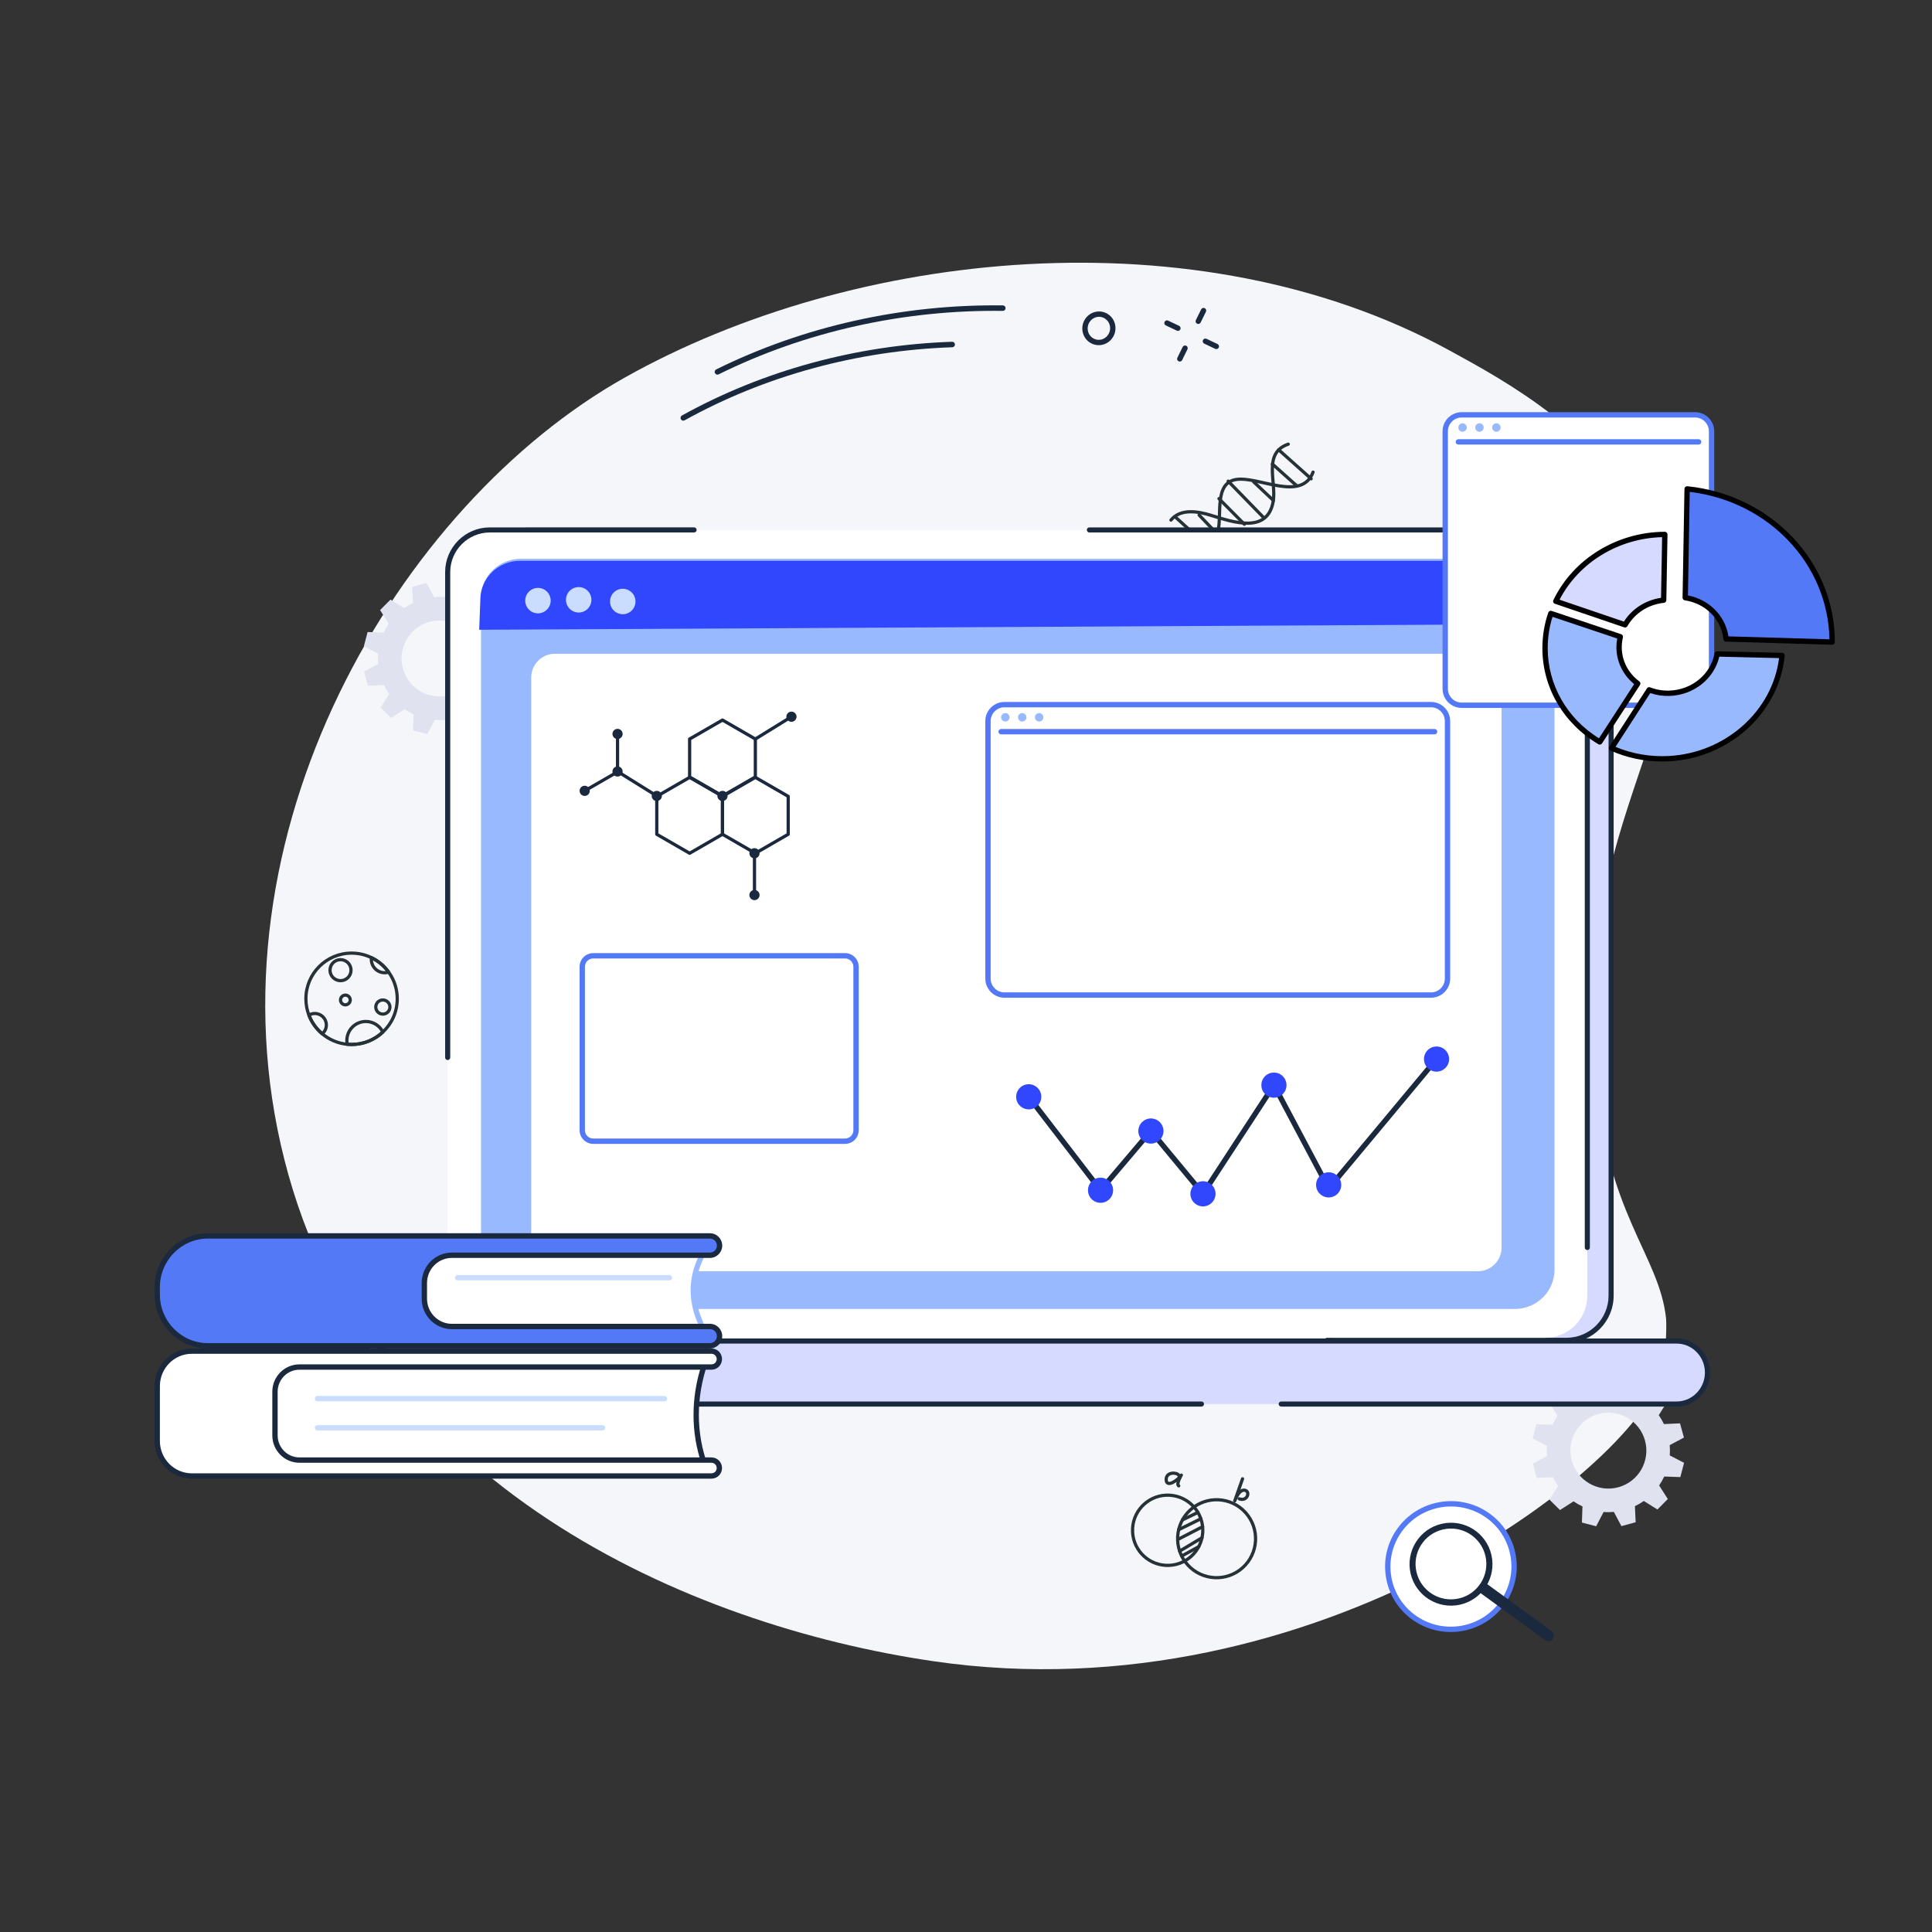 <svg width="600" height="600" viewBox="0 0 600 600" fill="none" xmlns="http://www.w3.org/2000/svg">
<rect x="0" y="0" width="600" height="600" fill="#333333" stroke="none"/>
<g clip-path="url(#clip0_17034_52906)">
<path d="M511.996 164.114C497.371 134.602 468.146 118.654 450.024 108.766C371.683 66.018 264.959 77.399 194.024 117.259C124.006 156.603 62.719 258.85 88.298 360.061C113.976 461.663 214.178 504.812 289.768 515.888C409.795 533.475 510.642 453.459 516.162 425.689C517.865 417.123 517.421 409.535 517.421 409.535C515.29 389.487 498.8 377.576 494.959 331.887C487.891 247.819 537.646 215.872 511.996 164.114Z" fill="#F4F6F9"/>
<path d="M123.37 310.18C123.37 314.26 121.65 317.94 118.9 320.51C116.36 322.91 112.94 324.37 109.19 324.37C108.73 324.37 108.28 324.35 107.84 324.31C104.89 324.03 102.21 322.85 100.07 321.05C98.24 319.52 96.8 317.53 95.94 315.26C95.33 313.68 95 311.97 95 310.18C95 302.35 101.35 296 109.19 296C111.39 296 113.48 296.5 115.35 297.41C117.49 298.44 119.33 299.99 120.7 301.9C122.38 304.23 123.37 307.09 123.37 310.18Z" stroke="#263238" stroke-miterlimit="10" stroke-linecap="round" stroke-linejoin="round"/>
<path d="M121.091 312.747C121.091 313.959 120.109 314.941 118.897 314.941C117.685 314.941 116.703 313.959 116.703 312.747C116.703 311.535 117.685 310.553 118.897 310.553C120.109 310.553 121.091 311.535 121.091 312.747Z" stroke="#263238" stroke-miterlimit="10" stroke-linecap="round" stroke-linejoin="round"/>
<path d="M101.351 318.32C101.351 319.42 100.851 320.4 100.071 321.05C98.241 319.52 96.801 317.53 95.941 315.26C96.471 314.93 97.101 314.75 97.771 314.75C99.751 314.75 101.351 316.35 101.351 318.32Z" stroke="#263238" stroke-miterlimit="10" stroke-linecap="round" stroke-linejoin="round"/>
<path d="M118.899 320.51C116.359 322.91 112.939 324.37 109.189 324.37C108.729 324.37 108.279 324.35 107.839 324.31C107.759 323.93 107.719 323.54 107.719 323.14C107.719 319.88 110.359 317.23 113.619 317.23C115.939 317.23 117.939 318.57 118.899 320.51Z" stroke="#263238" stroke-miterlimit="10" stroke-linecap="round" stroke-linejoin="round"/>
<path d="M105.751 304.557C107.553 304.557 109.014 303.096 109.014 301.294C109.014 299.492 107.553 298.031 105.751 298.031C103.949 298.031 102.488 299.492 102.488 301.294C102.488 303.096 103.949 304.557 105.751 304.557Z" stroke="#263238" stroke-miterlimit="10" stroke-linecap="round" stroke-linejoin="round"/>
<path d="M108.77 310.553C108.77 311.387 108.094 312.062 107.26 312.062C106.426 312.062 105.75 311.386 105.75 310.553C105.75 309.719 106.426 309.043 107.26 309.043C108.094 309.043 108.77 309.72 108.77 310.553Z" stroke="#263238" stroke-miterlimit="10" stroke-linecap="round" stroke-linejoin="round"/>
<path d="M120.7 301.9C120.32 302.03 119.9 302.09 119.47 302.09C117.17 302.09 115.32 300.23 115.32 297.93C115.32 297.75 115.33 297.58 115.35 297.41C117.49 298.44 119.33 299.99 120.7 301.9Z" stroke="#263238" stroke-miterlimit="10" stroke-linecap="round" stroke-linejoin="round"/>
<path d="M373.525 475.823C373.846 469.807 369.23 464.669 363.214 464.348C357.197 464.027 352.06 468.643 351.738 474.659C351.417 480.676 356.033 485.813 362.05 486.135C368.066 486.456 373.204 481.84 373.525 475.823Z" stroke="#263238" stroke-miterlimit="10" stroke-linecap="round" stroke-linejoin="round"/>
<path d="M385.917 486.864C380.945 491.333 373.291 490.924 368.823 485.951C364.354 480.979 364.763 473.325 369.735 468.857C374.708 464.388 382.361 464.797 386.83 469.769C391.298 474.742 390.889 482.395 385.917 486.864Z" stroke="#263238" stroke-miterlimit="10" stroke-linecap="round" stroke-linejoin="round"/>
<path d="M372.026 469.686L367.223 472.019" stroke="#263238" stroke-miterlimit="10" stroke-linecap="round" stroke-linejoin="round"/>
<path d="M372.946 471.67L366.054 475.052" stroke="#263238" stroke-miterlimit="10" stroke-linecap="round" stroke-linejoin="round"/>
<path d="M373.484 474.123L365.811 478.082" stroke="#263238" stroke-miterlimit="10" stroke-linecap="round" stroke-linejoin="round"/>
<path d="M373.287 477.576L366.35 481.714" stroke="#263238" stroke-miterlimit="10" stroke-linecap="round" stroke-linejoin="round"/>
<path d="M372.286 480.328L366.983 483.242" stroke="#263238" stroke-miterlimit="10" stroke-linecap="round" stroke-linejoin="round"/>
<path d="M366.063 458.149C365.646 457.241 362.057 456.958 362.171 459.579C362.285 462.2 365.929 459.612 366.865 458.107C366.865 458.107 365.163 461.007 366.068 461.443" stroke="#263238" stroke-miterlimit="10" stroke-linecap="round" stroke-linejoin="round"/>
<path d="M385.884 459.255L383.473 466.087C383.473 466.087 384.679 462.671 386.382 462.785C388.48 462.925 387.482 466.441 384.858 465.475" stroke="#263238" stroke-miterlimit="10" stroke-linecap="round" stroke-linejoin="round"/>
<path d="M407.786 146.622C404.228 155.979 390.88 147.866 383.957 148.903C377.034 149.939 379.504 159.681 378.266 164.922C378.562 166.9 379.155 170.856 374.109 171.502" stroke="#263238" stroke-miterlimit="10" stroke-linecap="round" stroke-linejoin="round"/>
<path d="M400.074 137.939C392.115 140.665 396.425 149.623 395.416 155.647C393.682 166.002 382.653 162.057 376.044 160.027C372.092 158.814 366.675 157.827 363.649 161.507" stroke="#263238" stroke-miterlimit="10" stroke-linecap="round" stroke-linejoin="round"/>
<path d="M397.092 139.677L407.186 148.691" stroke="#263238" stroke-miterlimit="10" stroke-linecap="round" stroke-linejoin="round"/>
<path d="M395.144 144.097L402.735 150.887" stroke="#263238" stroke-miterlimit="10" stroke-linecap="round" stroke-linejoin="round"/>
<path d="M389.32 149.628L395.445 155.406" stroke="#263238" stroke-miterlimit="10" stroke-linecap="round" stroke-linejoin="round"/>
<path d="M381.417 149.429L392.537 160.849" stroke="#263238" stroke-miterlimit="10" stroke-linecap="round" stroke-linejoin="round"/>
<path d="M378.564 154.867L386.449 162.806" stroke="#263238" stroke-miterlimit="10" stroke-linecap="round" stroke-linejoin="round"/>
<path d="M365.219 160.746L375.966 170.536" stroke="#263238" stroke-miterlimit="10" stroke-linecap="round" stroke-linejoin="round"/>
<path d="M372.4 159.953L378.601 166.462" stroke="#263238" stroke-miterlimit="10" stroke-linecap="round" stroke-linejoin="round"/>
<path d="M377.545 108.387C377.494 108.374 377.442 108.356 377.392 108.332L373.984 106.717C373.571 106.521 373.395 106.027 373.59 105.614C373.786 105.2 374.279 105.026 374.694 105.22L378.102 106.835C378.515 107.031 378.691 107.525 378.496 107.938C378.323 108.302 377.921 108.482 377.545 108.387Z" fill="#1A293E"/>
<path d="M365.615 102.735C365.564 102.722 365.513 102.704 365.463 102.68L362.055 101.065C361.641 100.869 361.465 100.375 361.66 99.962C361.856 99.549 362.349 99.373 362.764 99.568L366.172 101.183C366.586 101.379 366.762 101.873 366.566 102.286C366.394 102.65 365.991 102.83 365.615 102.735Z" fill="#1A293E"/>
<path d="M371.926 100.586C371.871 100.572 371.816 100.552 371.762 100.525C371.352 100.323 371.183 99.827 371.385 99.416L373.025 96.082C373.227 95.671 373.722 95.502 374.134 95.704C374.545 95.906 374.714 96.403 374.512 96.814L372.871 100.148C372.696 100.505 372.297 100.679 371.926 100.586Z" fill="#1A293E"/>
<path d="M366.184 112.256C366.128 112.242 366.074 112.222 366.02 112.195C365.61 111.993 365.441 111.497 365.643 111.086L367.283 107.752C367.485 107.342 367.981 107.172 368.392 107.374C368.803 107.576 368.972 108.073 368.77 108.484L367.129 111.818C366.953 112.175 366.555 112.349 366.184 112.256Z" fill="#1A293E"/>
<path d="M339.989 107.045C339.388 106.893 338.814 106.629 338.292 106.259C337.158 105.452 336.41 104.241 336.187 102.85C335.731 100.012 337.634 97.302 340.429 96.808C341.778 96.569 343.134 96.874 344.249 97.667C345.384 98.474 346.132 99.685 346.356 101.077C346.812 103.914 344.909 106.624 342.113 107.119C341.395 107.246 340.674 107.218 339.989 107.045ZM342.148 98.489C341.686 98.372 341.202 98.354 340.718 98.439C338.808 98.777 337.509 100.638 337.823 102.586C337.976 103.537 338.484 104.361 339.253 104.909C340.004 105.443 340.917 105.648 341.825 105.487C343.734 105.15 345.033 103.289 344.72 101.34C344.567 100.39 344.059 99.566 343.289 99.018C342.939 98.768 342.552 98.591 342.148 98.489Z" fill="#1A293E"/>
<path d="M502.614 461.872C496.333 463.591 489.848 459.894 488.128 453.614C486.408 447.334 490.105 440.848 496.386 439.128C502.667 437.409 509.152 441.106 510.872 447.387C512.592 453.667 508.894 460.152 502.614 461.872ZM522.957 446.452L521.747 442.034L516.75 442.261C516.287 441.288 515.751 440.366 515.144 439.503L517.79 435.265L514.534 432.045L510.319 434.74C509.441 434.138 508.515 433.61 507.55 433.162L507.722 428.161L503.292 427L500.993 431.436C499.941 431.353 498.875 431.362 497.802 431.459L495.451 427.043L491.034 428.252L491.261 433.25C490.288 433.713 489.366 434.249 488.503 434.856L484.265 432.21L481.044 435.466L483.74 439.681C483.138 440.559 482.61 441.485 482.162 442.45L477.161 442.277L476 446.708L480.436 449.007C480.353 450.058 480.362 451.125 480.459 452.199L476.043 454.548L477.252 458.966L482.25 458.739C482.713 459.712 483.249 460.634 483.856 461.497L481.21 465.735L484.466 468.956L488.681 466.26C489.559 466.862 490.485 467.39 491.45 467.839L491.277 472.839L495.708 474L498.007 469.564C499.058 469.647 500.125 469.638 501.198 469.542L503.548 473.957L507.966 472.748L507.739 467.751C508.712 467.287 509.634 466.751 510.496 466.145L514.735 468.79L517.956 465.534L515.26 461.319C515.862 460.441 516.389 459.515 516.838 458.551L521.839 458.723L523 454.292L518.564 451.993C518.646 450.942 518.638 449.875 518.541 448.802L522.957 446.452Z" fill="#E0E2EF"/>
<path d="M139.614 215.872C133.333 217.591 126.848 213.894 125.128 207.614C123.408 201.334 127.105 194.848 133.386 193.128C139.667 191.409 146.152 195.106 147.872 201.387C149.592 207.667 145.894 214.152 139.614 215.872ZM159.957 200.452L158.747 196.034L153.75 196.261C153.287 195.288 152.751 194.366 152.144 193.503L154.79 189.265L151.534 186.045L147.319 188.74C146.441 188.138 145.515 187.61 144.55 187.162L144.722 182.161L140.292 181L137.993 185.436C136.941 185.353 135.875 185.362 134.802 185.459L132.451 181.043L128.034 182.252L128.261 187.25C127.288 187.713 126.366 188.249 125.503 188.856L121.265 186.21L118.044 189.466L120.74 193.681C120.138 194.559 119.61 195.485 119.162 196.45L114.161 196.277L113 200.708L117.436 203.007C117.353 204.058 117.362 205.125 117.459 206.199L113.043 208.548L114.252 212.966L119.25 212.739C119.713 213.712 120.249 214.634 120.856 215.497L118.21 219.735L121.466 222.956L125.681 220.26C126.559 220.862 127.485 221.39 128.45 221.839L128.277 226.839L132.708 228L135.007 223.564C136.058 223.647 137.125 223.638 138.198 223.542L140.548 227.957L144.966 226.748L144.739 221.751C145.712 221.287 146.634 220.751 147.496 220.145L151.735 222.79L154.956 219.534L152.26 215.319C152.862 214.441 153.389 213.515 153.838 212.551L158.839 212.723L160 208.292L155.564 205.993C155.646 204.942 155.638 203.875 155.541 202.802L159.957 200.452Z" fill="#E0E2EF"/>
<path d="M296.382 107.516C296.233 107.707 296.002 107.834 295.739 107.844C266.319 108.847 237.573 116.693 212.614 130.532C212.202 130.761 211.68 130.612 211.454 130.199C211.224 129.787 211.372 129.268 211.785 129.037C236.981 115.068 265.992 107.151 295.68 106.136C296.151 106.12 296.547 106.489 296.564 106.961C296.572 107.169 296.501 107.363 296.382 107.516Z" fill="#1A293E"/>
<path d="M312.106 96.219C311.947 96.422 311.697 96.552 311.42 96.547C280.535 96.158 250.021 102.974 223.179 116.259C222.755 116.468 222.245 116.295 222.035 115.872C221.825 115.45 221.999 114.938 222.422 114.728C249.507 101.324 280.288 94.447 311.442 94.84C311.913 94.844 312.291 95.232 312.285 95.704C312.283 95.899 312.217 96.077 312.106 96.219Z" fill="#1A293E"/>
<path d="M520.686 416.469H124.367C119.078 416.469 114.789 420.848 114.789 426.251C114.789 431.653 119.078 436.033 124.367 436.033H520.686C525.967 436.033 530.264 431.645 530.264 426.25C530.264 420.857 525.968 416.469 520.686 416.469Z" fill="#D6DAFF"/>
<path d="M520.687 436.824H397.888C397.452 436.824 397.098 436.47 397.098 436.034C397.098 435.597 397.452 435.244 397.888 435.244H520.687C525.533 435.244 529.475 431.21 529.475 426.252C529.475 421.294 525.533 417.26 520.687 417.26H124.368C119.523 417.26 115.58 421.294 115.58 426.252C115.58 431.21 119.523 435.244 124.368 435.244H373.128C373.564 435.244 373.918 435.597 373.918 436.034C373.918 436.47 373.564 436.824 373.128 436.824H124.368C118.651 436.824 114 432.082 114 426.252C114 420.422 118.651 415.68 124.368 415.68H520.687C526.404 415.68 531.055 420.422 531.055 426.252C531.055 432.082 526.404 436.824 520.687 436.824Z" fill="#1A293E"/>
<path d="M399.155 405.806C390.507 399.625 381.553 393.862 372.456 388.366C353.991 377.21 334.844 367.238 315.565 357.575C305.424 352.492 295.014 347.893 284.704 343.163C274.332 338.404 263.941 333.688 253.549 328.975C244.052 324.669 234.556 320.362 225.07 316.031C193.479 248.982 158.607 172.968 162.885 172.968L486.466 163.789C494.121 163.789 500.348 170.017 500.348 177.671V402.368C500.348 410.023 494.121 416.25 486.466 416.25H414.099C409.202 412.655 404.093 409.335 399.155 405.806Z" fill="#D6DAFF"/>
<path d="M486.461 417.041H413.836L413.627 416.888C410.881 414.872 408.015 412.907 405.244 411.006C403.086 409.527 400.855 407.997 398.691 406.45C390.738 400.766 382.021 395.072 372.043 389.043C352.581 377.285 332.391 366.895 315.207 358.282C307.365 354.353 299.228 350.65 291.359 347.07C289.027 346.01 286.695 344.949 284.37 343.882C274.131 339.184 263.792 334.491 253.218 329.696C244.41 325.702 234.427 321.175 224.737 316.75L224.474 316.63L224.35 316.368C158.917 177.493 161.132 174 161.966 172.685C162.17 172.363 162.504 172.179 162.881 172.179L486.439 163C494.552 163 501.134 169.582 501.134 177.672V402.369C501.134 410.459 494.552 417.041 486.461 417.041ZM414.353 415.461H486.461C493.681 415.461 499.554 409.588 499.554 402.369V177.673C499.554 170.453 493.681 164.581 486.461 164.581L163.291 173.748C163.179 177.148 171.671 200.847 225.656 315.433C235.262 319.818 245.143 324.299 253.87 328.257C264.446 333.052 274.787 337.746 285.029 342.446C287.353 343.512 289.682 344.572 292.013 345.632C299.896 349.218 308.047 352.926 315.914 356.87C333.126 365.497 353.352 375.904 372.859 387.691C382.873 393.741 391.623 399.456 399.61 405.165C401.761 406.702 403.986 408.228 406.137 409.703C408.849 411.562 411.65 413.483 414.353 415.461ZM162.926 173.758L162.903 173.759H162.903C162.911 173.759 162.919 173.759 162.926 173.758Z" fill="#1A293E"/>
<path d="M152.129 164.574H479.86C487.093 164.574 492.957 170.438 492.957 177.672V402.368C492.957 409.602 487.093 415.466 479.86 415.466H152.129C144.895 415.466 139.031 409.602 139.031 402.368V177.672C139.031 170.438 144.895 164.574 152.129 164.574Z" fill="white"/>
<path d="M139.032 329.207C138.596 329.207 138.242 328.853 138.242 328.416V177.673C138.242 170.015 144.472 163.785 152.13 163.785L215.561 163.779C215.997 163.779 216.351 164.133 216.351 164.57C216.351 165.006 215.997 165.36 215.561 165.36L152.13 165.366C145.344 165.366 139.823 170.887 139.823 177.673V328.417C139.823 328.853 139.469 329.207 139.032 329.207Z" fill="#1A293E"/>
<path d="M492.958 388.213C492.522 388.213 492.168 387.859 492.168 387.423V177.673C492.168 170.887 486.647 165.366 479.86 165.366H338.314C337.877 165.366 337.523 165.012 337.523 164.575C337.523 164.139 337.877 163.785 338.314 163.785H479.86C487.518 163.785 493.748 170.015 493.748 177.673V387.423C493.748 387.859 493.395 388.213 492.958 388.213Z" fill="#1A293E"/>
<path d="M161.724 173.531H470.427C477.241 173.531 482.764 178.977 482.764 185.694V394.348C482.764 401.065 477.241 406.51 470.427 406.51H161.724C154.91 406.51 149.387 401.065 149.387 394.348V185.694C149.387 178.977 154.91 173.531 161.724 173.531Z" fill="#99B9FF"/>
<path d="M482.289 193.823L482.643 186.222C482.643 179.505 476.887 174.154 470.078 174.154H161.559C154.749 174.154 149.174 179.505 149.174 186.222L148.82 195.579L482.289 193.823Z" fill="#3047FD"/>
<path d="M170.949 187.274C171.362 185.131 169.959 183.06 167.816 182.647C165.673 182.234 163.601 183.637 163.189 185.78C162.776 187.923 164.179 189.995 166.322 190.407C168.465 190.82 170.536 189.417 170.949 187.274Z" fill="#CADDFF"/>
<path d="M181.23 189.926C183.246 189.091 184.203 186.779 183.368 184.763C182.533 182.747 180.222 181.789 178.205 182.625C176.189 183.46 175.232 185.771 176.067 187.787C176.902 189.804 179.214 190.761 181.23 189.926Z" fill="#CADDFF"/>
<path d="M193.404 190.75C195.587 190.75 197.356 188.981 197.356 186.799C197.356 184.617 195.587 182.848 193.404 182.848C191.222 182.848 189.453 184.617 189.453 186.799C189.453 188.981 191.222 190.75 193.404 190.75Z" fill="#CADDFF"/>
<path d="M458.954 394.803H172.353C168.279 394.803 164.977 391.5 164.977 387.426V210.41C164.977 206.336 168.279 203.033 172.353 203.033H458.954C463.028 203.033 466.33 206.336 466.33 210.41V387.426C466.33 391.5 463.028 394.803 458.954 394.803Z" fill="white"/>
<path d="M203.967 247.314L203.967 259.096L214.171 264.987L224.375 259.096L224.375 247.314L214.171 241.422L203.967 247.314Z" stroke="#1A293E" stroke-miterlimit="10" stroke-linecap="round" stroke-linejoin="round"/>
<path d="M181.581 245.604L191.785 239.712L191.785 227.93" stroke="#1A293E" stroke-miterlimit="10" stroke-linecap="round" stroke-linejoin="round"/>
<path d="M214.17 229.51L214.17 241.293L224.374 247.184L234.578 241.293L234.578 229.51L224.374 223.619L214.17 229.51Z" stroke="#1A293E" stroke-miterlimit="10" stroke-linecap="round" stroke-linejoin="round"/>
<path d="M224.373 247.314L224.373 259.096L234.577 264.987L244.781 259.096L244.781 247.314L234.577 241.422L224.373 247.314Z" stroke="#1A293E" stroke-miterlimit="10" stroke-linecap="round" stroke-linejoin="round"/>
<path d="M222.793 247.186C222.793 248.059 223.501 248.768 224.375 248.768C225.249 248.768 225.957 248.059 225.957 247.186C225.957 246.312 225.249 245.604 224.375 245.604C223.501 245.604 222.793 246.312 222.793 247.186Z" fill="#1A293E"/>
<path d="M244.211 222.582C244.211 223.456 244.919 224.164 245.793 224.164C246.667 224.164 247.375 223.456 247.375 222.582C247.375 221.708 246.667 221 245.793 221C244.919 221 244.211 221.708 244.211 222.582Z" fill="#1A293E"/>
<path d="M181.582 244.02C182.456 244.02 183.164 244.728 183.164 245.602C183.164 246.476 182.456 247.184 181.582 247.184C180.708 247.184 180 246.476 180 245.602C180 244.729 180.708 244.02 181.582 244.02Z" fill="#1A293E"/>
<path d="M190.203 227.93C190.203 228.803 190.911 229.512 191.785 229.512C192.659 229.512 193.367 228.803 193.367 227.93C193.367 227.056 192.659 226.348 191.785 226.348C190.911 226.348 190.203 227.056 190.203 227.93Z" fill="#1A293E"/>
<path d="M234.309 276.383C235.183 276.383 235.891 277.091 235.891 277.965C235.891 278.839 235.183 279.548 234.309 279.548C233.435 279.548 232.727 278.84 232.727 277.965C232.727 277.092 233.435 276.383 234.309 276.383Z" fill="#1A293E"/>
<path d="M190.203 239.592C190.203 240.465 190.911 241.174 191.785 241.174C192.659 241.174 193.367 240.465 193.367 239.592C193.367 238.718 192.659 238.01 191.785 238.01C190.911 238.01 190.203 238.718 190.203 239.592Z" fill="#1A293E"/>
<path d="M234.309 263.404C235.183 263.404 235.891 264.112 235.891 264.986C235.891 265.86 235.183 266.568 234.309 266.568C233.435 266.568 232.727 265.86 232.727 264.986C232.727 264.112 233.435 263.404 234.309 263.404Z" fill="#1A293E"/>
<path d="M203.969 245.604C204.843 245.604 205.551 246.312 205.551 247.186C205.551 248.06 204.843 248.768 203.969 248.768C203.095 248.768 202.386 248.06 202.386 247.186C202.386 246.312 203.096 245.604 203.969 245.604Z" fill="#1A293E"/>
<path d="M234.309 264.988L234.309 277.965" stroke="#1A293E" stroke-miterlimit="10" stroke-linecap="round" stroke-linejoin="round"/>
<path d="M203.969 247.186L191.789 239.592" stroke="#1A293E" stroke-miterlimit="10" stroke-linecap="round" stroke-linejoin="round"/>
<path d="M234.579 229.511L245.793 222.582" stroke="#1A293E" stroke-miterlimit="10" stroke-linecap="round" stroke-linejoin="round"/>
<path d="M373.594 371.58C373.348 371.58 373.114 371.471 372.956 371.28L357.406 352.513L342.423 370.172C342.261 370.362 342.047 370.479 341.771 370.464C341.521 370.458 341.287 370.339 341.135 370.141L318.817 341.127C318.537 340.765 318.605 340.245 318.968 339.966C319.331 339.687 319.85 339.754 320.129 340.117L341.823 368.318L356.782 350.687C356.941 350.5 357.179 350.384 357.419 350.395C357.663 350.396 357.895 350.506 358.052 350.695L373.515 369.357L394.94 336.543C395.1 336.297 395.367 336.157 395.671 336.168C395.964 336.181 396.228 336.348 396.365 336.607L412.804 367.599L445.491 328.374C445.785 328.023 446.307 327.975 446.658 328.268C447.01 328.561 447.057 329.084 446.764 329.435L413.287 369.609C413.11 369.82 412.837 369.929 412.565 369.902C412.29 369.874 412.048 369.71 411.919 369.466L395.559 338.625L374.288 371.204C374.144 371.425 373.904 371.564 373.641 371.579C373.625 371.58 373.61 371.58 373.594 371.58Z" fill="#1A293E"/>
<path d="M323.336 341.246C323.682 339.117 322.236 337.11 320.107 336.765C317.977 336.419 315.971 337.865 315.626 339.994C315.28 342.124 316.726 344.13 318.855 344.475C320.984 344.821 322.991 343.375 323.336 341.246Z" fill="#3047FD"/>
<path d="M450.034 328.906C450.034 331.063 448.285 332.811 446.128 332.811C443.971 332.811 442.223 331.063 442.223 328.906C442.223 326.749 443.971 325 446.128 325C448.285 325 450.034 326.748 450.034 328.906Z" fill="#3047FD"/>
<path d="M344.547 372.398C346.072 370.873 346.072 368.4 344.547 366.875C343.021 365.35 340.549 365.35 339.023 366.875C337.498 368.4 337.498 370.873 339.023 372.398C340.549 373.924 343.021 373.924 344.547 372.398Z" fill="#3047FD"/>
<path d="M361.226 352.15C361.722 350.051 360.422 347.948 358.322 347.452C356.223 346.956 354.12 348.256 353.624 350.355C353.128 352.455 354.428 354.558 356.527 355.054C358.627 355.549 360.73 354.25 361.226 352.15Z" fill="#3047FD"/>
<path d="M413.011 371.859C415.158 371.646 416.726 369.734 416.513 367.588C416.301 365.441 414.388 363.874 412.242 364.086C410.096 364.298 408.528 366.211 408.74 368.357C408.953 370.504 410.865 372.071 413.011 371.859Z" fill="#3047FD"/>
<path d="M398.39 339.76C399.916 338.234 399.916 335.762 398.39 334.236C396.865 332.711 394.392 332.711 392.867 334.236C391.342 335.762 391.342 338.234 392.867 339.76C394.392 341.285 396.865 341.285 398.39 339.76Z" fill="#3047FD"/>
<path d="M377.499 370.751C377.499 372.908 375.75 374.657 373.593 374.657C371.436 374.657 369.688 372.908 369.688 370.751C369.688 368.594 371.436 366.846 373.593 366.846C375.75 366.846 377.499 368.594 377.499 370.751Z" fill="#3047FD"/>
<path d="M444.417 218.828H311.948C309.12 218.828 306.828 221.12 306.828 223.948V303.905C306.828 306.732 309.12 309.025 311.948 309.025H444.417C447.245 309.025 449.537 306.732 449.537 303.905V223.948C449.537 221.12 447.245 218.828 444.417 218.828Z" fill="white"/>
<path d="M444.417 309.853H311.949C308.669 309.853 306 307.185 306 303.905V223.948C306 220.668 308.669 218 311.949 218H444.417C447.697 218 450.366 220.668 450.366 223.948V303.905C450.366 307.185 447.697 309.853 444.417 309.853ZM311.949 219.657C309.582 219.657 307.657 221.582 307.657 223.948V303.905C307.657 306.271 309.582 308.196 311.949 308.196H444.417C446.784 308.196 448.708 306.271 448.708 303.905V223.948C448.708 221.582 446.783 219.657 444.417 219.657H311.949Z" fill="#5479F7"/>
<path d="M445.533 228.059H310.899C310.441 228.059 310.07 227.689 310.07 227.231C310.07 226.773 310.441 226.402 310.899 226.402H445.533C445.991 226.402 446.362 226.773 446.362 227.231C446.362 227.689 445.991 228.059 445.533 228.059Z" fill="#5479F7"/>
<path d="M313.524 222.768C313.524 223.493 312.936 224.081 312.211 224.081C311.486 224.081 310.898 223.493 310.898 222.768C310.898 222.043 311.486 221.455 312.211 221.455C312.936 221.455 313.524 222.043 313.524 222.768Z" fill="#99B9FF"/>
<path d="M318.774 222.768C318.774 223.493 318.186 224.081 317.461 224.081C316.736 224.081 316.148 223.493 316.148 222.768C316.148 222.043 316.736 221.455 317.461 221.455C318.186 221.455 318.774 222.043 318.774 222.768Z" fill="#99B9FF"/>
<path d="M324.028 222.768C324.028 223.493 323.44 224.081 322.715 224.081C321.99 224.081 321.402 223.493 321.402 222.768C321.402 222.043 321.99 221.455 322.715 221.455C323.44 221.455 324.028 222.043 324.028 222.768Z" fill="#99B9FF"/>
<path d="M262.444 296.828H184.237C182.354 296.828 180.828 298.354 180.828 300.237V351.002C180.828 352.885 182.354 354.411 184.237 354.411H262.444C264.326 354.411 265.852 352.885 265.852 351.002V300.237C265.853 298.354 264.327 296.828 262.444 296.828Z" fill="white"/>
<path d="M262.444 355.24H184.237C181.901 355.24 180 353.339 180 351.003V300.237C180 297.901 181.901 296 184.237 296H262.444C264.78 296 266.681 297.901 266.681 300.237V351.003C266.681 353.339 264.78 355.24 262.444 355.24ZM184.237 297.657C182.814 297.657 181.657 298.815 181.657 300.237V351.003C181.657 352.425 182.814 353.583 184.237 353.583H262.444C263.866 353.583 265.025 352.425 265.025 351.003V300.237C265.025 298.815 263.867 297.657 262.444 297.657H184.237Z" fill="#5479F7"/>
<path d="M452.739 505.904C463.507 504.725 471.286 495.091 470.114 484.385C468.942 473.679 459.264 465.955 448.496 467.134C437.729 468.312 429.95 477.947 431.122 488.653C432.293 499.359 441.972 507.082 452.739 505.904Z" fill="white"/>
<path d="M450.543 506.835C446.506 506.835 442.432 505.652 438.88 503.184C434.404 500.075 431.417 495.416 430.468 490.065C429.521 484.72 430.722 479.325 433.852 474.874C440.314 465.684 453.082 463.427 462.314 469.841C466.791 472.95 469.778 477.61 470.726 482.96C471.673 488.305 470.471 493.7 467.341 498.151C463.366 503.805 457.002 506.835 450.543 506.835ZM450.647 467.845C444.711 467.845 438.862 470.63 435.207 475.827C432.333 479.915 431.23 484.869 432.099 489.776C432.97 494.689 435.714 498.967 439.825 501.824C448.312 507.72 460.047 505.644 465.986 497.198C468.86 493.111 469.964 488.157 469.095 483.249C468.224 478.337 465.48 474.058 461.369 471.202C458.105 468.934 454.358 467.845 450.647 467.845Z" fill="#5479F7"/>
<path d="M438.07 488.652C439.657 495.584 446.564 499.917 453.496 498.329C460.428 496.742 464.761 489.836 463.173 482.903C461.586 475.971 454.68 471.639 447.747 473.226C440.815 474.813 436.483 481.72 438.07 488.652ZM461.321 483.25C462.677 489.169 458.977 495.066 453.059 496.421C447.14 497.776 441.243 494.077 439.888 488.158C438.533 482.24 442.232 476.343 448.15 474.988C454.069 473.632 459.966 477.332 461.321 483.25Z" fill="#1A293E"/>
<path d="M482.189 509.018L482.168 509.046C481.647 509.762 480.645 509.92 479.929 509.399L459.168 494.29L461.207 491.488L481.786 506.465C482.602 507.059 482.782 508.202 482.189 509.018Z" fill="#1A293E"/>
<path d="M526.417 128.828H453.948C451.12 128.828 448.828 131.12 448.828 133.948V213.905C448.828 216.732 451.12 219.025 453.948 219.025H526.417C529.245 219.025 531.537 216.732 531.537 213.905V133.948C531.537 131.12 529.245 128.828 526.417 128.828Z" fill="white"/>
<path d="M526.417 219.853H453.949C450.669 219.853 448 217.185 448 213.905V133.948C448 130.668 450.669 128 453.949 128H526.417C529.697 128 532.366 130.668 532.366 133.948V213.905C532.366 217.185 529.697 219.853 526.417 219.853ZM453.949 129.657C451.582 129.657 449.657 131.582 449.657 133.948V213.905C449.657 216.271 451.582 218.196 453.949 218.196H526.417C528.784 218.196 530.708 216.271 530.708 213.905V133.948C530.708 131.582 528.783 129.657 526.417 129.657H453.949Z" fill="#5479F7"/>
<path d="M527.533 138.059H452.899C452.441 138.059 452.07 137.689 452.07 137.231C452.07 136.773 452.441 136.402 452.899 136.402H527.533C527.991 136.402 528.362 136.773 528.362 137.231C528.362 137.689 527.991 138.059 527.533 138.059Z" fill="#5479F7"/>
<path d="M455.524 132.768C455.524 133.493 454.936 134.081 454.211 134.081C453.486 134.081 452.898 133.493 452.898 132.768C452.898 132.043 453.486 131.455 454.211 131.455C454.936 131.455 455.524 132.043 455.524 132.768Z" fill="#99B9FF"/>
<path d="M460.774 132.768C460.774 133.493 460.186 134.081 459.461 134.081C458.736 134.081 458.148 133.493 458.148 132.768C458.148 132.043 458.736 131.455 459.461 131.455C460.186 131.455 460.774 132.043 460.774 132.768Z" fill="#99B9FF"/>
<path d="M466.028 132.768C466.028 133.493 465.44 134.081 464.715 134.081C463.99 134.081 463.402 133.493 463.402 132.768C463.402 132.043 463.99 131.455 464.715 131.455C465.44 131.455 466.028 132.043 466.028 132.768Z" fill="#99B9FF"/>
<path d="M504.68 194.045C507.066 189.87 511.506 186.921 516.666 186.388L517.024 165.979C502.204 166.028 489.125 174.378 483.168 186.719L504.68 194.045Z" fill="#D6DAFF"/>
<path d="M504.68 194.874C504.591 194.874 504.501 194.86 504.413 194.83L482.902 187.504C482.677 187.427 482.496 187.258 482.404 187.039C482.312 186.821 482.319 186.573 482.422 186.36C488.617 173.525 502.198 165.2 517.022 165.15C517.023 165.15 517.023 165.15 517.025 165.15C517.246 165.15 517.459 165.239 517.615 165.397C517.771 165.556 517.857 165.771 517.853 165.994L517.495 186.403C517.487 186.822 517.169 187.169 516.752 187.212C511.953 187.709 507.709 190.417 505.4 194.457C505.249 194.721 504.971 194.874 504.68 194.874ZM484.334 186.241L504.315 193.046C506.826 189.072 511.057 186.362 515.851 185.656L516.181 166.82C502.643 167.165 490.309 174.691 484.334 186.241Z" fill="black"/>
<path d="M533.272 203.09C532.057 209.796 525.949 215.068 518.465 215.3C516.233 215.37 514.101 214.985 512.166 214.23L500.484 232.317C505.914 234.769 512.048 235.969 518.465 235.601C537.124 234.529 551.794 220.482 553.424 203.572L533.272 203.09Z" fill="#99B9FF"/>
<path d="M516.228 236.494C510.65 236.494 505.134 235.325 500.144 233.073C499.924 232.973 499.758 232.783 499.69 232.552C499.622 232.32 499.658 232.071 499.789 231.868L511.471 213.781C511.684 213.45 512.101 213.316 512.468 213.459C514.359 214.196 516.37 214.537 518.439 214.472C525.391 214.256 531.286 209.407 532.458 202.942C532.529 202.548 532.873 202.262 533.273 202.262C533.279 202.262 533.286 202.262 533.293 202.262L553.444 202.745C553.673 202.75 553.891 202.851 554.043 203.023C554.196 203.195 554.271 203.423 554.248 203.653C552.552 221.265 537.189 235.355 518.513 236.428C517.751 236.472 516.989 236.494 516.228 236.494ZM501.71 231.947C506.91 234.128 512.661 235.106 518.418 234.774C535.97 233.766 550.461 220.77 552.502 204.379L533.945 203.935C532.352 210.813 525.969 215.896 518.492 216.128C516.42 216.19 514.415 215.892 512.503 215.236L501.71 231.947Z" fill="black"/>
<path d="M496.826 230.415L508.615 212.274C505.089 209.664 502.823 205.6 502.823 200.992C502.823 199.879 502.956 198.793 503.208 197.748L481.614 190.51C480.454 193.91 479.828 197.527 479.828 201.274C479.828 213.683 486.636 224.367 496.826 230.415Z" fill="#99B9FF"/>
<path d="M496.826 231.244C496.682 231.244 496.537 231.206 496.404 231.128C485.506 224.66 479 213.5 479 201.275C479 197.515 479.616 193.803 480.83 190.242C480.978 189.811 481.446 189.581 481.878 189.724L503.471 196.963C503.879 197.099 504.114 197.524 504.013 197.942C503.773 198.941 503.652 199.968 503.652 200.992C503.652 205.171 505.641 209.041 509.109 211.609C509.461 211.869 509.549 212.359 509.31 212.726L497.522 230.867C497.363 231.11 497.098 231.244 496.826 231.244ZM482.142 191.561C481.156 194.708 480.657 197.972 480.657 201.275C480.657 212.653 486.59 223.069 496.57 229.29L507.507 212.461C503.993 209.586 501.994 205.448 501.994 200.992C501.994 200.09 502.078 199.187 502.243 198.299L482.142 191.561Z" fill="black"/>
<path d="M523.363 185.617C530.179 186.631 535.419 191.913 536.041 198.44L568.993 199.394C568.993 199.381 568.994 199.367 568.994 199.353C568.994 175.179 549.733 154.491 523.954 151.828L523.363 185.617Z" fill="#5479F7"/>
<path d="M568.99 200.223C568.983 200.223 568.977 200.222 568.97 200.222L536.017 199.268C535.6 199.256 535.256 198.934 535.217 198.518C534.63 192.366 529.706 187.398 523.242 186.437C522.83 186.375 522.528 186.019 522.535 185.602L523.125 151.814C523.13 151.582 523.23 151.362 523.404 151.209C523.577 151.055 523.805 150.98 524.039 151.004C550.14 153.701 569.822 174.486 569.822 199.353C569.822 199.577 569.732 199.812 569.571 199.968C569.415 200.119 569.207 200.223 568.99 200.223ZM536.778 197.632L568.157 198.541C567.719 175.15 549.274 155.703 524.766 152.753L524.205 184.92C530.817 186.198 535.849 191.288 536.778 197.632Z" fill="black"/>
<path d="M219.051 455.4H76.703V422.998H219.051C215.312 433.588 215.209 445.093 219.051 455.4Z" fill="white"/>
<path d="M219.051 456.229H76.704C76.246 456.229 75.875 455.858 75.875 455.401V422.998C75.875 422.541 76.246 422.17 76.704 422.17H219.051C219.32 422.17 219.572 422.301 219.727 422.52C219.883 422.739 219.922 423.02 219.832 423.274C216.109 433.822 216.107 445.128 219.827 455.111C219.922 455.366 219.886 455.65 219.731 455.873C219.576 456.096 219.322 456.229 219.051 456.229ZM77.532 454.573H217.875C214.544 444.856 214.55 434.03 217.894 423.827H77.532V454.573Z" fill="#1A293E"/>
<path d="M206.36 435.184H98.606C98.148 435.184 97.777 434.814 97.777 434.356C97.777 433.898 98.148 433.527 98.606 433.527H206.36C206.818 433.527 207.189 433.898 207.189 434.356C207.189 434.814 206.818 435.184 206.36 435.184Z" fill="#CADDFF"/>
<path d="M187.14 444.241H98.606C98.148 444.241 97.777 443.87 97.777 443.412C97.777 442.955 98.148 442.584 98.606 442.584H187.14C187.597 442.584 187.968 442.955 187.968 443.412C187.968 443.87 187.597 444.241 187.14 444.241Z" fill="#CADDFF"/>
<path d="M92.988 424.546H220.961C222.311 424.546 223.405 423.44 223.405 422.076C223.405 420.712 222.311 419.605 220.961 419.605H59.571C53.638 419.605 48.828 424.466 48.828 430.461V447.526C48.828 453.521 53.638 458.382 59.571 458.382H220.961C222.311 458.382 223.405 457.276 223.405 455.911C223.405 454.547 222.311 453.441 220.961 453.441H92.988C88.796 453.441 85.398 450.008 85.398 445.772V432.215C85.398 427.979 88.796 424.546 92.988 424.546Z" fill="white"/>
<path d="M220.961 459.21H59.571C53.191 459.21 48 453.969 48 447.526V430.461C48 424.019 53.191 418.777 59.571 418.777H220.961C222.766 418.777 224.234 420.257 224.234 422.076C224.234 423.895 222.766 425.375 220.961 425.375H92.988C89.26 425.375 86.227 428.444 86.227 432.215V445.773C86.227 449.544 89.26 452.613 92.988 452.613H220.961C222.766 452.613 224.234 454.093 224.234 455.912C224.234 457.731 222.766 459.21 220.961 459.21ZM59.571 420.434C54.105 420.434 49.657 424.932 49.657 430.461V447.526C49.657 453.055 54.104 457.553 59.571 457.553H220.961C221.853 457.553 222.577 456.817 222.577 455.912C222.577 455.006 221.852 454.27 220.961 454.27H92.988C88.347 454.27 84.57 450.458 84.57 445.773V432.216C84.57 427.53 88.347 423.718 92.988 423.718H220.961C221.852 423.718 222.577 422.982 222.577 422.077C222.577 421.171 221.852 420.435 220.961 420.435H59.571V420.434Z" fill="#1A293E"/>
<path d="M218.055 411.952C214.542 404.645 214.207 397.282 218.055 389.845L215.293 386.498L124.047 389.009L126.651 413.256L215.479 414.108L218.055 411.952Z" fill="white"/>
<path d="M215.479 414.935C215.476 414.935 215.474 414.935 215.471 414.935L126.643 414.084C126.223 414.08 125.872 413.762 125.827 413.344L123.224 389.096C123.199 388.866 123.271 388.637 123.423 388.463C123.576 388.288 123.793 388.186 124.024 388.179L215.271 385.669C215.522 385.657 215.77 385.773 215.932 385.97L218.694 389.317C218.906 389.573 218.944 389.93 218.791 390.225C215.212 397.143 215.215 404.133 218.802 411.592C218.966 411.933 218.878 412.343 218.587 412.586L216.01 414.742C215.861 414.867 215.673 414.935 215.479 414.935ZM127.396 412.434L215.182 413.276L217.035 411.725C213.617 404.253 213.629 396.935 217.072 389.954L214.912 387.337L124.967 389.811L127.396 412.434Z" fill="#99B9FF"/>
<path d="M64.586 383.828H164.141H220.496C222.135 383.828 223.464 385.171 223.464 386.826C223.464 388.482 222.135 389.825 220.496 389.825H140.331C135.612 389.825 131.785 393.691 131.785 398.461V403.316C131.785 408.085 135.612 411.952 140.331 411.952H220.496C222.135 411.952 223.464 413.294 223.464 414.95C223.464 416.606 222.135 417.948 220.496 417.948H64.586C55.883 417.948 48.828 410.819 48.828 402.025V399.751C48.828 390.957 55.883 383.828 64.586 383.828Z" fill="#5479F7"/>
<path d="M220.496 418.777H64.586C55.44 418.777 48 411.262 48 402.025V399.752C48 390.515 55.441 383 64.586 383H220.496C222.59 383 224.292 384.717 224.292 386.827C224.292 388.937 222.589 390.654 220.496 390.654H140.332C136.076 390.654 132.614 394.156 132.614 398.461V403.316C132.614 407.621 136.076 411.124 140.332 411.124H220.497C222.59 411.124 224.292 412.84 224.292 414.95C224.292 417.061 222.59 418.777 220.496 418.777ZM64.586 384.657C56.354 384.657 49.657 391.428 49.657 399.752V402.025C49.657 410.349 56.354 417.12 64.586 417.12H220.496C221.676 417.12 222.635 416.147 222.635 414.95C222.635 413.754 221.676 412.781 220.496 412.781H140.332C135.163 412.781 130.957 408.535 130.957 403.316V398.461C130.957 393.243 135.163 388.997 140.332 388.997H220.497C221.676 388.997 222.636 388.024 222.636 386.827C222.636 385.63 221.676 384.657 220.497 384.657L64.586 384.657Z" fill="#1A293E"/>
<path d="M207.923 397.634H142.149C141.691 397.634 141.32 397.263 141.32 396.805C141.32 396.347 141.691 395.977 142.149 395.977H207.923C208.381 395.977 208.751 396.347 208.751 396.805C208.751 397.263 208.381 397.634 207.923 397.634Z" fill="#CADDFF"/>
</g>
<defs>
<clipPath id="clip0_17034_52906">
<rect width="600" height="600" fill="white"/>
</clipPath>
</defs>
</svg>
